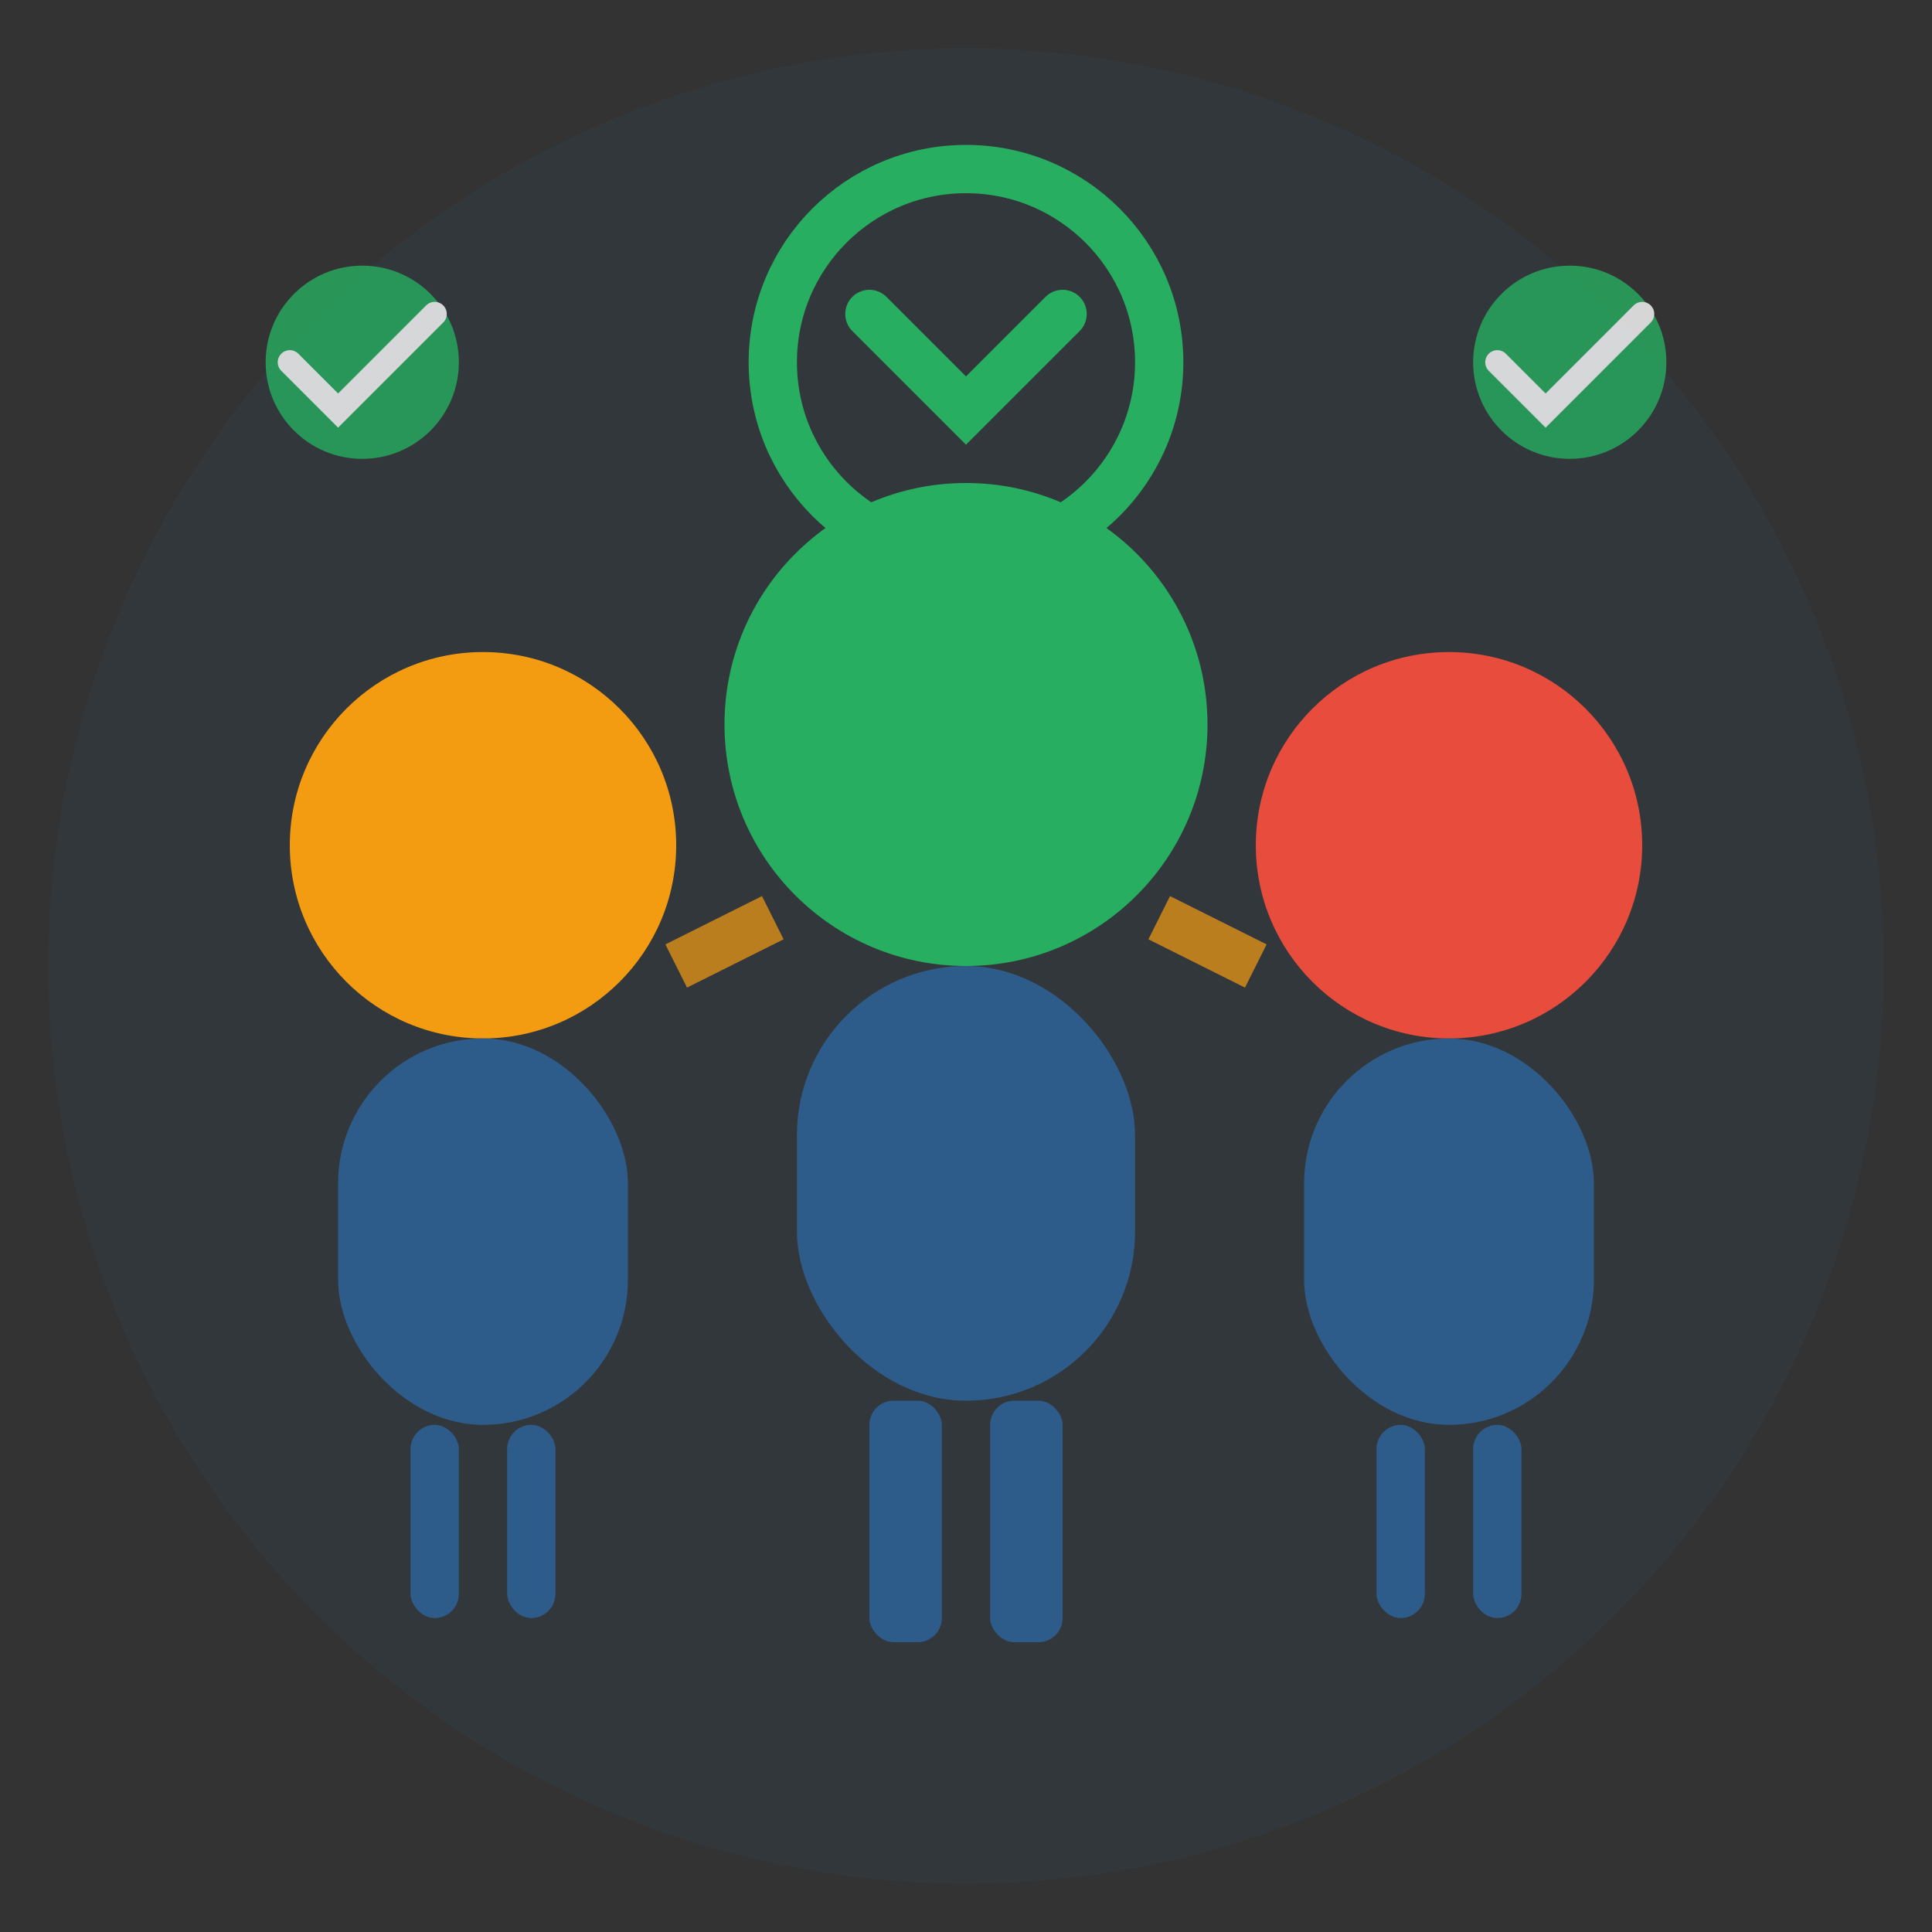 <svg width="80" height="80" viewBox="0 0 80 80" fill="none" xmlns="http://www.w3.org/2000/svg">
  <rect x="0" y="0" width="80" height="80" fill="#333333" stroke="none"/>
  <!-- Background circle -->
  <circle cx="40" cy="40" r="38" fill="#2E5C8A" opacity="0.1"/>
  
  <!-- Team members -->
  <g id="team-members">
    <!-- Person 1 (left) -->
    <g transform="translate(20, 35)">
      <circle cx="0" cy="0" r="8" fill="#F39C12"/>
      <rect x="-6" y="8" width="12" height="16" rx="6" fill="#2E5C8A"/>
      <rect x="-3" y="24" width="2" height="8" rx="1" fill="#2E5C8A"/>
      <rect x="1" y="24" width="2" height="8" rx="1" fill="#2E5C8A"/>
    </g>
    
    <!-- Person 2 (center) -->
    <g transform="translate(40, 30)">
      <circle cx="0" cy="0" r="10" fill="#27AE60"/>
      <rect x="-7" y="10" width="14" height="18" rx="7" fill="#2E5C8A"/>
      <rect x="-4" y="28" width="3" height="10" rx="1" fill="#2E5C8A"/>
      <rect x="1" y="28" width="3" height="10" rx="1" fill="#2E5C8A"/>
    </g>
    
    <!-- Person 3 (right) -->
    <g transform="translate(60, 35)">
      <circle cx="0" cy="0" r="8" fill="#E74C3C"/>
      <rect x="-6" y="8" width="12" height="16" rx="6" fill="#2E5C8A"/>
      <rect x="-3" y="24" width="2" height="8" rx="1" fill="#2E5C8A"/>
      <rect x="1" y="24" width="2" height="8" rx="1" fill="#2E5C8A"/>
    </g>
  </g>
  
  <!-- Connection lines -->
  <g id="connections" stroke="#F39C12" stroke-width="2" opacity="0.7">
    <line x1="28" y1="40" x2="32" y2="38"/>
    <line x1="48" y1="38" x2="52" y2="40"/>
  </g>
  
  <!-- Unity symbol above -->
  <g id="unity-symbol" transform="translate(40, 15)">
    <circle cx="0" cy="0" r="8" fill="none" stroke="#27AE60" stroke-width="2"/>
    <path d="M-4 -2L0 2L4 -2" stroke="#27AE60" stroke-width="2" fill="none" stroke-linecap="round"/>
  </g>
  
  <!-- Success indicators -->
  <g id="success" opacity="0.8">
    <circle cx="15" cy="15" r="4" fill="#27AE60"/>
    <path d="M12 15L14 17L18 13" stroke="white" stroke-width="1" stroke-linecap="round"/>
    
    <circle cx="65" cy="15" r="4" fill="#27AE60"/>
    <path d="M62 15L64 17L68 13" stroke="white" stroke-width="1" stroke-linecap="round"/>
  </g>
</svg>
